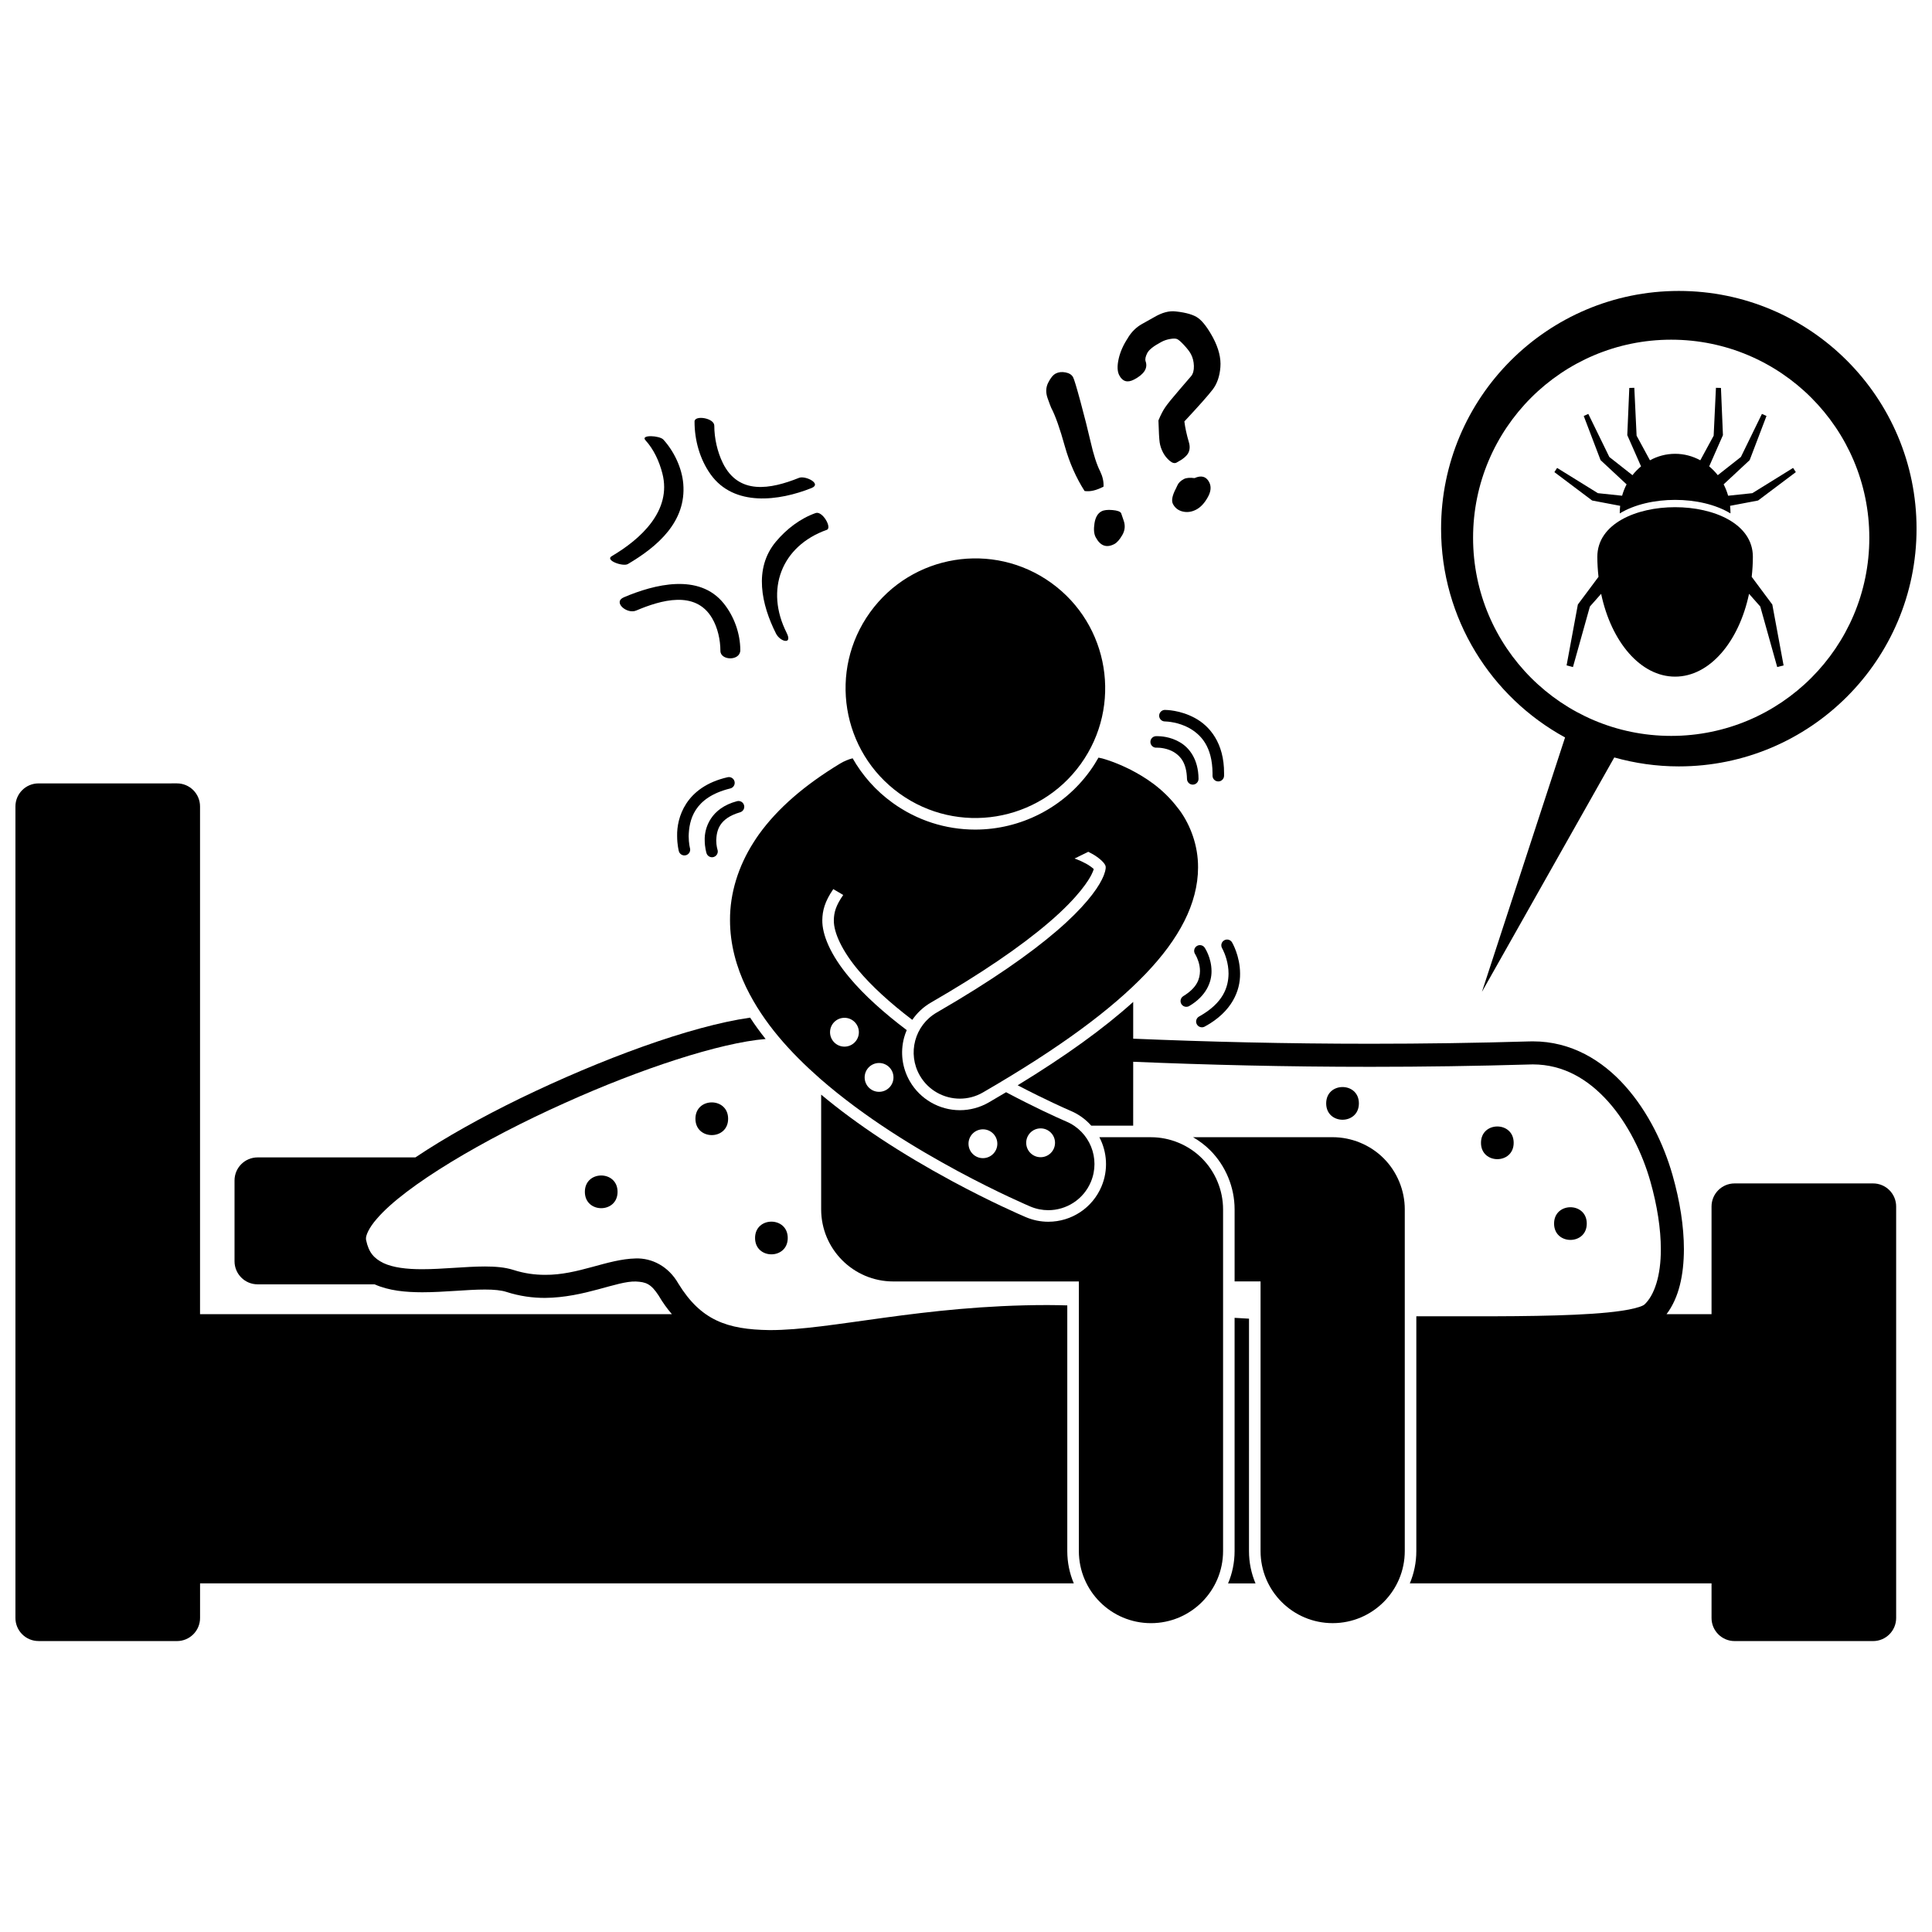 <?xml version="1.0" encoding="UTF-8"?>
<!-- Uploaded to: ICON Repo, www.svgrepo.com, Generator: ICON Repo Mixer Tools -->
<svg width="800px" height="800px" version="1.1" viewBox="144 144 512 512" xmlns="http://www.w3.org/2000/svg">
 <defs>
  <clipPath id="b">
   <path d="m148.09 351h280.91v228h-280.91z"/>
  </clipPath>
  <clipPath id="a">
   <path d="m525 221h126.9v186h-126.9z"/>
  </clipPath>
 </defs>
 <path d="m475 493.46c-1.273-0.062-2.543-0.141-3.82-0.219v61.809c0 3.035-0.613 5.93-1.727 8.566h7.269c-1.113-2.637-1.727-5.531-1.727-8.566z"/>
 <g clip-path="url(#b)">
  <path d="m154.21 578.9h36.691c3.379 0 6.117-2.738 6.117-6.117v-9.172h231.55c-1.113-2.637-1.727-5.531-1.727-8.566v-65.102c-1.762-0.051-3.519-0.086-5.258-0.09-33.277 0.016-57.301 6.691-73.641 6.637-11.305-0.145-18.203-2.633-24.152-12.297-2.668-4.699-7.113-6.82-11.297-6.691-7.609 0.164-15.242 4.426-24.09 4.344-2.668-0.004-5.43-0.359-8.344-1.301-2.324-0.734-4.852-0.906-7.559-0.914-5.242 0.008-11.23 0.727-16.609 0.723-4.098 0.016-7.781-0.445-10.262-1.625-2.469-1.23-3.898-2.703-4.609-6.102-0.023-0.113-0.031-0.227-0.035-0.34-0.055-0.855 0.754-2.891 2.898-5.316 7.422-8.688 28.215-21.035 49.883-30.711 19.941-9 41.047-15.934 53.129-16.914-1.5-1.879-2.867-3.762-4.102-5.66-15.934 2.273-39.555 11.035-60.91 21.379-10.289 5.012-19.938 10.395-27.797 15.66h-41.816c-3.379 0-6.117 2.738-6.117 6.117v21.402c0 3.379 2.738 6.117 6.117 6.117h30.996c3.856 1.715 8.219 2.09 12.625 2.106 5.875-0.008 11.922-0.73 16.609-0.723 2.394-0.008 4.418 0.203 5.688 0.625 3.559 1.148 6.992 1.59 10.215 1.59 10.559-0.086 19.078-4.508 24.09-4.344 2.648 0.133 3.996 0.559 6.051 3.719 1.078 1.844 2.258 3.469 3.508 4.93h-125.04v-134.54c0-3.379-2.738-6.117-6.117-6.117l-36.688 0.004c-3.379 0-6.117 2.738-6.117 6.117v215.05c0 3.379 2.738 6.117 6.117 6.117z"/>
 </g>
 <path d="m516.28 464.48c0-5.031-2.039-9.957-5.594-13.512-3.559-3.559-8.484-5.598-13.516-5.598h-37c1.637 0.953 3.164 2.09 4.516 3.441 4.125 4.121 6.496 9.832 6.496 15.672v19.109h6.879v71.449c0 10.555 8.555 19.109 19.109 19.109 10.551 0 19.109-8.559 19.109-19.109z"/>
 <path d="m413.69 431.61c7.551 3.945 13.027 6.332 13.441 6.512l0.625 0.273c2.16 0.914 3.984 2.277 5.445 3.922h11.105l0.004-16.938c19.441 0.816 40.367 1.34 62.844 1.34 14.066 0 28.309-0.211 42.32-0.625 0.262-0.008 0.527-0.016 0.766-0.016 8.035 0.016 14.598 3.891 19.93 9.836 5.301 5.922 9.125 13.859 11.188 21.145 1.84 6.469 2.781 12.684 2.781 17.996 0.031 7.012-1.715 12.266-4.394 14.707 0 0-0.066 0.059-0.273 0.164-0.77 0.441-2.945 1.051-5.824 1.457-8.727 1.293-24.113 1.461-39.211 1.453-4.188 0-8.363-0.012-12.391-0.012-0.914 0-1.809 0-2.703 0.004v62.219c0 3.035-0.613 5.93-1.727 8.566h79.961v9.172c0 3.379 2.738 6.117 6.117 6.117h36.691c3.379 0 6.117-2.738 6.117-6.117v-109.05c0-3.379-2.738-6.117-6.117-6.117h-36.691c-3.379 0-6.117 2.738-6.117 6.117v28.539h-11.93c3.309-4.367 4.586-10.414 4.609-17.211-0.004-6.023-1.047-12.738-3.019-19.668-2.293-8.035-6.406-16.695-12.508-23.543-6.062-6.828-14.348-11.887-24.488-11.879-0.324 0-0.625 0.008-0.918 0.012-13.98 0.414-28.16 0.621-42.168 0.621-22.48 0-43.406-0.527-62.844-1.344v-9.742c-7.805 7.043-17.918 14.34-30.621 22.094z"/>
 <path d="m380.73 483.6v-0.004h49.18v71.449c0 10.555 8.555 19.109 19.109 19.109 10.551 0 19.109-8.559 19.109-19.109v-90.559c0-5.031-2.039-9.957-5.594-13.512-3.559-3.559-8.484-5.598-13.516-5.598h-13.672c2.051 3.914 2.406 8.68 0.559 13.059-2.398 5.672-7.93 9.34-14.09 9.34-2.047 0-4.047-0.41-5.945-1.211-1.484-0.633-9.223-3.988-19.496-9.52-13.734-7.41-25.391-15.125-34.758-22.953v30.395c0 10.555 8.559 19.113 19.113 19.113z"/>
 <path d="m341.77 405.7c4.59 9.457 11.723 17.25 19.578 24.168 11.816 10.316 25.551 18.582 36.469 24.477 10.91 5.875 18.988 9.289 19.238 9.398 1.555 0.656 3.164 0.969 4.754 0.969 4.766 0 9.297-2.805 11.27-7.473 2.633-6.223-0.285-13.398-6.508-16.027 0 0-0.184-0.078-0.656-0.289-1.906-0.828-7.812-3.5-15.289-7.473-1.504 0.898-3.031 1.801-4.606 2.711-2.336 1.344-4.977 2.051-7.637 2.051-5.449 0-10.527-2.926-13.254-7.641-2.047-3.539-2.59-7.66-1.531-11.602 0.184-0.684 0.426-1.34 0.695-1.984-5.91-4.457-11.301-9.258-15.188-13.934-5.074-6.035-7.258-11.418-7.184-15.242 0.043-2.461 0.617-4.844 2.91-8.188l2.633 1.555c-2.023 2.894-2.453 4.707-2.488 6.688-0.066 3.387 2.352 8.328 6.469 13.223 3.426 4.121 8.41 8.691 14.324 13.184 1.273-1.855 2.941-3.43 4.945-4.586 13.234-7.641 23.777-14.809 31.336-21.305 8.012-6.852 10.605-11.383 11.211-12.609 0.305-0.613 0.5-1.105 0.605-1.457-0.188-0.176-0.48-0.43-0.859-0.695-1.453-1.062-3.723-1.941-4.238-2.102l3.644-1.785c0.797 0.391 1.637 0.859 2.348 1.379 1.02 0.715 1.719 1.469 1.988 1.895 0.266 0.473 0.25 0.434 0.281 0.859-0.008 0.371-0.074 1.336-1.031 3.254-1.402 2.844-4.961 7.59-11.957 13.574-6.977 6-17.293 13.258-31.797 21.633-5.848 3.379-7.852 10.859-4.473 16.711 2.266 3.922 6.379 6.113 10.605 6.113 2.074 0 4.18-0.527 6.106-1.641 20.578-11.914 34.145-22.074 43.145-31.457 4.488-4.707 7.859-9.258 10.219-13.918 2.352-4.644 3.656-9.5 3.652-14.266 0.031-5.84-2.043-11.16-4.773-14.988-0.195-0.27-0.395-0.504-0.59-0.762-4.027-5.301-8.805-8.219-12.531-10.148-3.934-1.984-6.914-2.816-7.441-2.965-0.352-0.098-0.703-0.168-1.051-0.23-0.672 1.188-1.41 2.359-2.227 3.492-7.019 9.754-18.398 15.578-30.434 15.578-7.879 0-15.434-2.441-21.852-7.055-4.504-3.238-8.059-7.305-10.641-11.836-1.133 0.289-2.25 0.746-3.301 1.387l-0.004-0.004c-9.406 5.707-16.551 11.848-21.566 18.828-0.48 0.66-0.918 1.344-1.352 2.023-4.125 6.441-6.309 13.633-6.273 20.625-0.004 6.441 1.707 12.492 4.305 17.887zm35.191 27.645c-2.113 0-3.82-1.711-3.82-3.82 0-2.113 1.711-3.82 3.82-3.82 2.113 0 3.82 1.711 3.82 3.82 0.004 2.109-1.707 3.82-3.82 3.82zm46.633 13.508c0 2.113-1.711 3.82-3.82 3.82-2.113 0-3.82-1.711-3.82-3.82 0-2.113 1.711-3.82 3.82-3.82 2.109-0.004 3.82 1.707 3.82 3.82zm-19.109-3.57c2.113 0 3.82 1.711 3.82 3.82 0 2.113-1.711 3.82-3.82 3.82-2.113 0-3.82-1.711-3.82-3.82-0.004-2.109 1.707-3.82 3.82-3.82zm-32.875-25.734c0 2.113-1.711 3.82-3.82 3.82-2.113 0-3.82-1.711-3.82-3.82 0-2.113 1.711-3.82 3.82-3.82 2.109-0.004 3.82 1.711 3.82 3.82z"/>
 <path d="m422.58 298.46c15.418 11.098 18.926 32.594 7.828 48.016-11.098 15.418-32.594 18.926-48.016 7.828-15.418-11.098-18.926-32.594-7.828-48.016 11.098-15.418 32.594-18.926 48.016-7.828"/>
 <path d="m310.39 293.48c7.93-4.672 15.512-11.25 14.684-21.258-0.348-4.207-2.434-8.59-5.269-11.719-0.992-1.098-6.148-1.375-4.758 0.156 2.234 2.461 3.66 5.602 4.484 8.789 2.57 9.906-5.762 17.43-13.414 21.941-1.883 1.109 3 2.844 4.273 2.09z"/>
 <path d="m359.05 273.34c2.856-1.148-1.641-3.367-3.293-2.707-7.598 3.047-16.016 4.59-20.199-3.926-1.453-2.957-2.266-6.594-2.262-9.898 0.004-2.047-5.234-2.852-5.234-1.109-0.008 4.926 1.391 10.008 4.269 14.023 6.199 8.652 18.156 7.047 26.719 3.617z"/>
 <path d="m349.63 287.54c-6.004 7.156-3.809 16.777 0.016 24.355 1.105 2.191 4.457 3.055 2.824-0.18-5.766-11.422-1.438-23.012 10.648-27.305 1.438-0.512-1.148-5.098-2.973-4.449-4.125 1.469-7.727 4.254-10.516 7.578z"/>
 <path d="m332.7 307.8c1.496 2.531 2.211 5.75 2.215 8.688 0.008 2.606 5.277 2.738 5.273-0.199-0.012-4.438-1.648-8.969-4.418-12.402-6.519-8.078-18.375-5.023-26.422-1.609-3.066 1.301 0.816 4.551 3.227 3.531 6.566-2.785 15.715-5.469 20.125 1.992z"/>
 <path d="m340.12 359.27c0.812-0.227 1.289-1.066 1.062-1.879-0.223-0.812-1.066-1.293-1.879-1.062-6.934 1.828-8.656 7.07-8.547 10.34 0.004 1.965 0.457 3.359 0.484 3.457 0.211 0.645 0.809 1.055 1.453 1.055 0.156 0 0.316-0.023 0.473-0.078 0.801-0.262 1.238-1.125 0.98-1.926h-0.004c0-0.004-0.07-0.211-0.156-0.66-0.09-0.453-0.176-1.105-0.176-1.848 0.113-2.543 0.711-5.754 6.309-7.398z"/>
 <path d="m337.53 352.95c0.816-0.195 1.328-1.016 1.133-1.836-0.195-0.824-1.02-1.332-1.836-1.141-11.227 2.562-13.492 10.828-13.379 15.578 0.004 2.32 0.43 3.922 0.449 4.012 0.184 0.684 0.801 1.133 1.477 1.133 0.133 0 0.266-0.016 0.398-0.051 0.816-0.219 1.301-1.055 1.082-1.871 0 0-0.078-0.277-0.168-0.848-0.09-0.574-0.18-1.402-0.18-2.371 0.121-4.086 1.262-10.207 11.023-12.605z"/>
 <path d="m456.67 340.7c-2.539-1.5-5.106-1.605-6.016-1.613-0.203 0-0.324 0.008-0.355 0.008-0.844 0.055-1.484 0.781-1.426 1.625 0.055 0.84 0.781 1.48 1.625 1.422 0 0 0.027-0.004 0.156-0.004 0.609-0.008 2.691 0.121 4.453 1.184 1.742 1.082 3.352 2.863 3.457 7.106 0.016 0.836 0.695 1.508 1.527 1.508h0.023c0.844-0.012 1.516-0.707 1.508-1.551-0.035-5.094-2.391-8.211-4.953-9.684z"/>
 <path d="m460.62 334.26c-3.887-2.113-7.637-2.117-7.902-2.125-0.234-0.008-0.703 0.07-1.082 0.449-0.379 0.379-0.453 0.844-0.449 1.082 0 0.844 0.688 1.527 1.531 1.527h0.07c0.492 0.008 3.512 0.172 6.367 1.75 3.102 1.758 6.129 4.883 6.18 12.012 0 0.191 0 0.387-0.004 0.594-0.008 0.844 0.672 1.535 1.516 1.539h0.012c0.84 0 1.523-0.676 1.531-1.52v-0.617c0.047-8.09-3.867-12.613-7.769-14.691z"/>
 <path d="m457.6 407.98c-0.727 0.438-0.957 1.375-0.527 2.098 0.289 0.48 0.797 0.742 1.312 0.742 0.27 0 0.543-0.07 0.785-0.219 4.449-2.621 5.941-6.281 5.898-9.262-0.02-3.523-1.73-6.051-1.801-6.184-0.465-0.703-1.414-0.895-2.117-0.434-0.707 0.465-0.898 1.414-0.434 2.117v-0.004c0 0.004 0.051 0.082 0.172 0.305 0.371 0.668 1.129 2.348 1.117 4.195-0.031 2.082-0.738 4.394-4.406 6.644z"/>
 <path d="m467.87 395.29h-0.004s0.086 0.137 0.246 0.469c0.484 0.996 1.473 3.445 1.465 6.269-0.051 3.59-1.383 7.777-7.797 11.352-0.742 0.406-1.016 1.336-0.605 2.078 0.277 0.508 0.801 0.793 1.344 0.793 0.246 0 0.5-0.059 0.734-0.188 7.266-3.93 9.438-9.551 9.379-14.035-0.012-4.695-2.062-8.156-2.125-8.285-0.426-0.727-1.363-0.973-2.09-0.543-0.734 0.426-0.973 1.359-0.547 2.09z"/>
 <path d="m422.58 252.07c1.109 2.102 2.316 5.512 3.621 10.227 1.227 4.344 2.969 8.293 5.223 11.824 1.453 0.227 3.125-0.16 5.023-1.16 0.07-1.344-0.238-2.699-0.906-4.066-0.902-1.801-1.746-4.402-2.516-7.801-0.754-3.262-1.645-6.793-2.676-10.605-1.027-3.812-1.684-5.981-1.965-6.508-0.348-0.664-1.02-1.098-2.008-1.289-0.984-0.191-1.859-0.09-2.617 0.305-0.699 0.375-1.363 1.188-1.988 2.438-0.625 1.246-0.672 2.613-0.145 4.098 0.527 1.48 0.844 2.328 0.953 2.539z"/>
 <path d="m434.05 282.67c-0.246 1.586-0.148 2.816 0.312 3.688 1.223 2.316 2.871 2.918 4.961 1.816 0.699-0.371 1.406-1.176 2.113-2.406 0.707-1.234 0.816-2.519 0.328-3.863l-0.652-1.91c-0.23-0.434-0.992-0.711-2.289-0.824-1.301-0.117-2.266-0.004-2.914 0.34-0.984 0.512-1.605 1.566-1.859 3.16z"/>
 <path d="m444.55 244.58c2.68-1.414 3.688-3.027 3.043-4.844-0.168-0.543-0.02-1.266 0.438-2.16 0.457-0.902 1.715-1.887 3.762-2.969 0.699-0.371 1.465-0.633 2.285-0.77 0.816-0.145 1.43-0.145 1.816 0 0.395 0.148 1.031 0.688 1.902 1.633 0.875 0.945 1.48 1.738 1.816 2.383 0.484 0.906 0.742 1.949 0.781 3.113 0.031 1.176-0.207 2.074-0.723 2.707l-3.043 3.535c-1.922 2.231-3.199 3.797-3.824 4.715-0.621 0.906-1.223 2.074-1.805 3.5 0.086 2.957 0.195 4.898 0.324 5.809 0.133 0.91 0.434 1.816 0.902 2.703 0.441 0.836 1.02 1.555 1.73 2.164 0.707 0.605 1.328 0.773 1.859 0.484 1.629-0.859 2.656-1.707 3.094-2.539 0.43-0.832 0.48-1.793 0.148-2.879-0.602-2.055-0.992-3.887-1.184-5.481 3.887-4.164 6.402-7.004 7.547-8.516 1.133-1.508 1.809-3.461 1.996-5.856 0.195-2.394-0.457-5.004-1.949-7.82l-0.012-0.027c-1.387-2.543-2.684-4.258-3.883-5.152-1.203-0.895-3.203-1.484-5.996-1.781-1.719-0.211-3.609 0.289-5.684 1.508-1.078 0.621-2.16 1.23-3.254 1.824-1.555 0.871-2.805 2.117-3.769 3.742l0.023-0.016c-1.199 1.805-2.019 3.644-2.441 5.527-0.418 1.887-0.363 3.328 0.164 4.332 0.875 1.676 2.188 2.047 3.934 1.129z"/>
 <path d="m457.47 279.57c1.184 0.27 2.379 0.098 3.57-0.535 1.137-0.602 2.141-1.672 3.008-3.215 0.879-1.535 1.004-2.898 0.383-4.066-0.793-1.5-2.078-1.852-3.863-1.055-1.262-0.156-2.211-0.07-2.816 0.25-0.867 0.457-1.449 1.02-1.727 1.676-0.094 0.246-0.23 0.535-0.414 0.879-0.969 1.84-1.219 3.199-0.762 4.074 0.559 1.055 1.441 1.723 2.621 1.992z"/>
 <g clip-path="url(#a)">
  <path d="m558.76 339.43-22.031 67.422 35.07-62.121c5.441 1.531 11.172 2.371 17.102 2.371 34.797 0 63.004-28.207 63.004-63-0.004-34.797-28.207-63-63.004-63-34.789 0-63 28.207-63 63 0 23.871 13.281 44.641 32.859 55.328zm28.125-105.41c28.992 0 52.504 23.508 52.504 52.5 0 28.996-23.512 52.5-52.504 52.5-28.996 0-52.504-23.504-52.504-52.5 0-28.996 23.508-52.5 52.504-52.5z"/>
 </g>
 <path d="m573.36 278.05c-0.066 0.598-0.105 1.199-0.105 1.816 0 0.066 0.008 0.129 0.008 0.191 7.824-4.777 21.492-4.777 29.32 0 0-0.062 0.008-0.125 0.008-0.191 0-0.613-0.043-1.219-0.105-1.816l7.422-1.41 10.004-7.523-0.723-1.113-10.797 6.691-6.422 0.676c-0.297-1.055-0.695-2.062-1.188-3.012l6.898-6.422 4.457-11.695-1.207-0.555-5.574 11.418-6.129 4.824c-0.676-0.867-1.441-1.645-2.273-2.336l3.644-8.277-0.527-12.508-1.328-0.035-0.605 12.691-3.539 6.519c-2.004-1.09-4.266-1.719-6.672-1.719s-4.672 0.629-6.672 1.719l-3.539-6.519-0.605-12.691-1.328 0.035-0.535 12.508 3.644 8.277c-0.832 0.695-1.602 1.473-2.273 2.336l-6.129-4.824-5.574-11.418-1.207 0.555 4.457 11.695 6.898 6.422c-0.492 0.949-0.891 1.957-1.188 3.012l-6.422-0.676-10.797-6.691-0.723 1.113 10.004 7.523z"/>
 <path d="m608.22 296.87c0.188-1.73 0.309-3.496 0.309-5.309 0-17.535-41.219-17.535-41.219 0 0 1.812 0.121 3.578 0.309 5.305l-5.469 7.336-2.988 16.137 1.688 0.438 4.488-16.039 2.981-3.371c2.68 12.734 10.438 21.949 19.598 21.949 9.156 0 16.914-9.215 19.598-21.949l2.977 3.371 4.488 16.039 1.688-0.438-2.988-16.137z"/>
 <path d="m545.14 446.86c0 5.773-8.664 5.773-8.664 0 0-5.777 8.664-5.777 8.664 0"/>
 <path d="m564.51 468.26c0 5.773-8.664 5.773-8.664 0 0-5.773 8.664-5.773 8.664 0"/>
 <path d="m307.66 459.85c0 5.777-8.664 5.777-8.664 0s8.664-5.777 8.664 0"/>
 <path d="m352.76 472.08c0 5.777-8.66 5.777-8.66 0 0-5.773 8.66-5.773 8.66 0"/>
 <path d="m336.96 440.48c0 5.777-8.664 5.777-8.664 0s8.664-5.777 8.664 0"/>
 <path d="m504.12 436.41c0 5.777-8.668 5.777-8.668 0s8.668-5.777 8.668 0"/>
</svg>